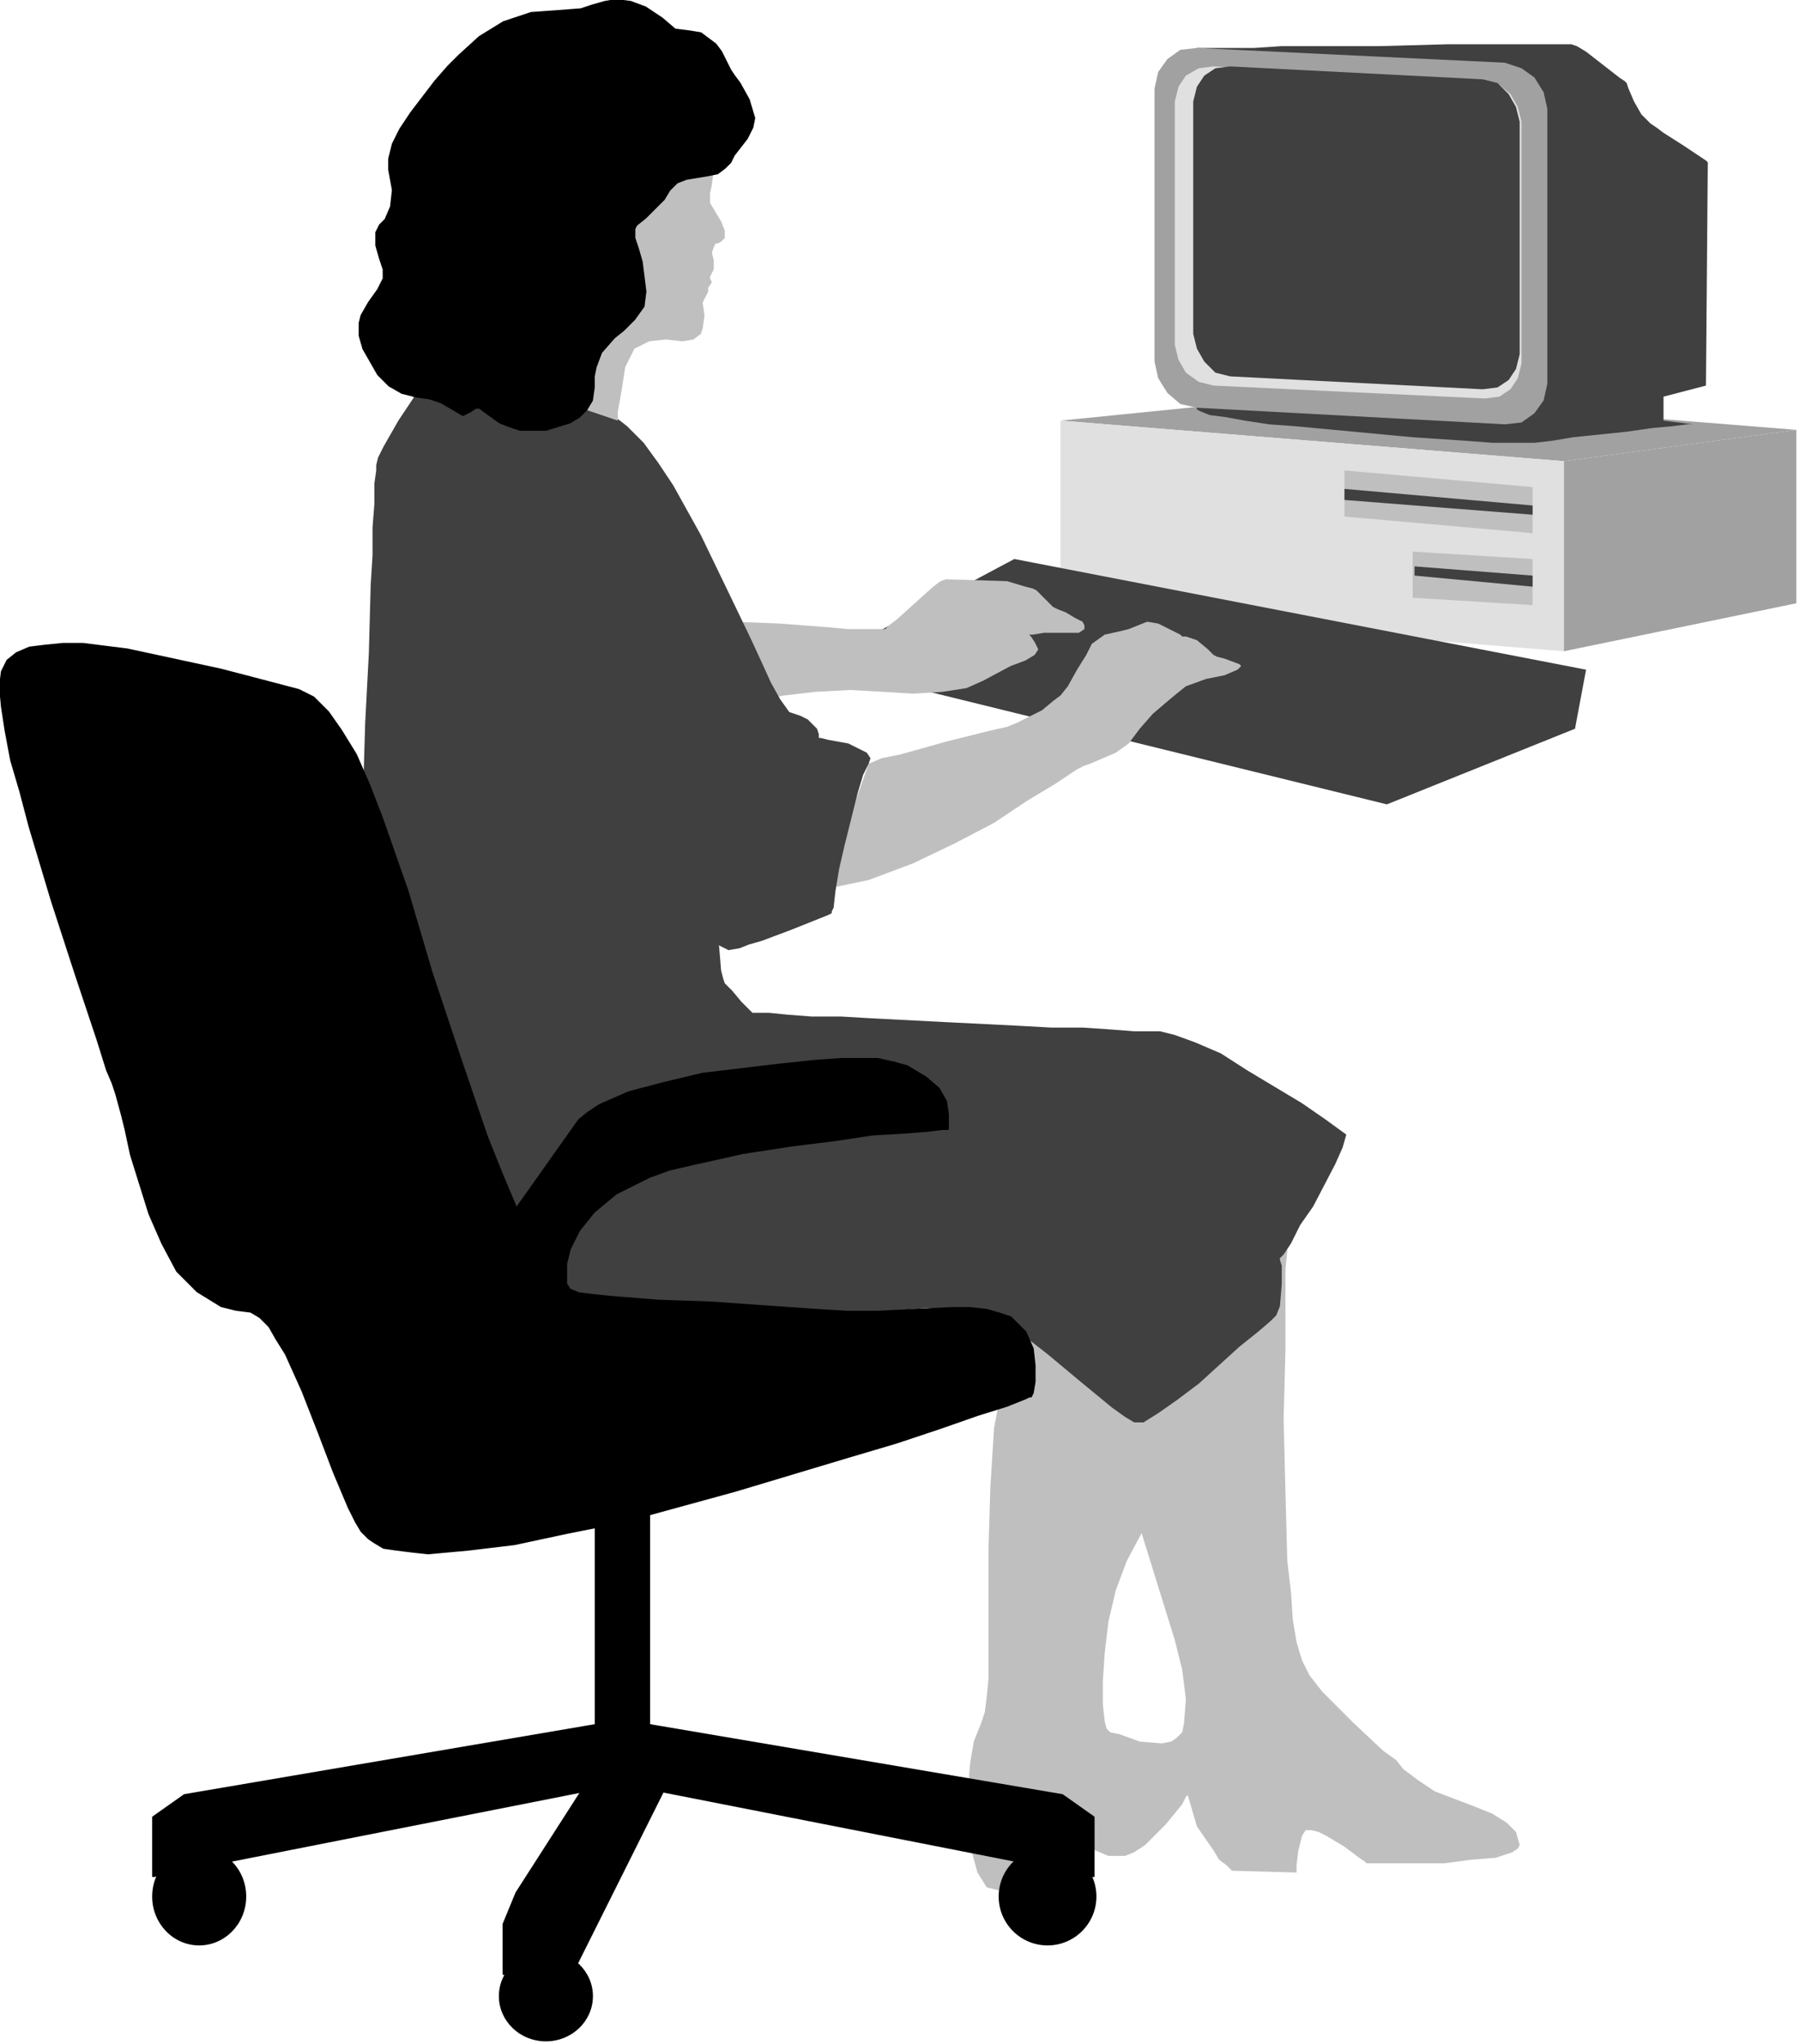 <svg xmlns="http://www.w3.org/2000/svg" fill-rule="evenodd" height="354.633" preserveAspectRatio="none" stroke-linecap="round" viewBox="0 0 976 1108" width="312.378"><style>.pen0{stroke:#000;stroke-width:1;stroke-linejoin:round}.brush1{fill:#bfbfbf}.pen1{stroke:none}.brush2{fill:#404040}.brush3{fill:#a1a1a1}.brush4{fill:#e0e0e0}.brush5{fill:#000}</style><path class="pen1 brush1" d="m619 831-8 15-6 16-4 17-2 17-1 15v13l1 9 1 4 2 2 5 1 11 4 12 1 5-1 3-2 3-3 1-5 1-13-2-16-4-16-18-58zm79-161v8l-1 10v44l-1 37 1 40 1 37 2 17 1 15 2 12 3 10 4 8 7 9 17 17 16 15 7 5 4 5 8 6 9 6 21 8 10 4 8 5 5 5 2 7-1 2-3 2-9 3-13 1-15 2h-42l-1-1-3-2-8-6-10-6-4-2-4-1h-3l-2 3-2 8-1 8v4l-35-1-1-1-2-2-4-3-3-5-9-13-5-17-1 1-2 4-9 11-11 11-6 4-5 2h-9l-14-6h-4l-2 2-3 3-12 16-1 2-1 1h-3l-8 1h-10l-8-2-5-8-3-11-2-11-1-12 2-25 2-12 4-10 2-6 1-8 1-10v-71l1-33 2-32 6-31 3-13 5-12 145-48z"/><path class="pen1 brush2" d="M230 523v12l-1 19-2 21v24l-1 24 1 22 1 19 2 7 2 6 4 5 7 5 10 4 12 4 15 3 15 4 36 5 36 4 35 2 17 1h27l10-1 17-2 16-1 14-1 13 1 11 1 10 2 8 3 7 5 7 6 9 7 18 15 17 14 7 5 5 3h5l8-5 10-7 12-9 22-20 10-8 7-6 3-3 2-5 1-12v-10l-1-3v-1l2-2 4-6 5-10 7-10 12-23 4-9 2-7-11-8-13-9-30-18-14-9-14-6-11-4-8-2h-14l-13-1-15-1h-17l-18-1-40-2-39-2-17-1h-16l-13-1-10-1h-9l-2-2-4-4-5-6-4-4-1-3-1-4-1-12-1-10-1-4v-1l-158 24z"/><path class="pen1 brush3" d="m724 213-149 15 273 22 126-17-250-20z"/><path class="pen1 brush2" d="M649 26h31l15-1h53l37-1h67l3 1 5 3 18 14 3 2 1 1 1 3 3 7 4 7 5 5 3 2 4 3 11 7 9 6 3 2 1 1-1 121-23 6v13l16 2h-3l-8 1-11 1-14 2-29 3-12 2-9 1h-23l-13-1-30-2-64-6-14-1-13-2-11-2-8-1-5-2-2-1V26z"/><path class="pen1 brush4" d="M575 228v103l273 22V250l-273-22z"/><path class="pen1 brush3" d="m848 250 126-17v94l-126 26V250zM649 26l-9 1-7 5-5 7-2 9v148l2 9 5 8 7 6 9 2 167 9 9-1 7-5 5-7 2-9V59l-2-9-5-8-7-5-9-3-167-8z"/><path class="pen1 brush4" d="m658 36-8 1-7 4-4 6-2 8v132l2 8 4 7 7 5 8 2 147 7 8-1 6-4 4-6 2-8V66l-2-8-4-7-6-5-8-2-147-8z"/><path class="pen1 brush2" d="m667 36-8 1-6 4-4 6-2 8v126l2 8 4 7 6 6 8 2 137 7 8-1 6-4 4-6 2-8V66l-2-8-4-7-6-6-8-2-137-7z"/><path class="pen1 brush1" d="M729 255v25l102 9v-25l-102-9z"/><path class="pen1 brush2" d="M729 265v6l102 8v-5l-102-9z"/><path class="pen1 brush1" d="M766 299v25l65 4v-25l-65-4z"/><path class="pen1 brush2" d="M767 307v5l64 6v-6l-64-5zm-217-4 310 60-6 32-102 41-297-73 3-11 92-49z"/><path class="pen1 brush1" d="m471 414 7-3 10-2 25-7 24-6 9-2 5-2 14-7 6-5 4-3 4-5 5-9 5-8 3-6 7-5 9-2 4-1 10-4 6 1 10 5 2 1 1 1h2l6 2 6 5 2 2 1 1 2 1 4 1 8 3 1 1-2 2-7 3-10 2-11 4-5 4-6 5-7 6-7 8-6 8-7 5-14 6-3 1-4 2-12 8-15 9-18 12-21 11-23 11-24 9-24 5 24-68zm-73-77 25 1 26 2 11 1h20l2-2 4-3 20-18 4-3 3-1 33 1 10 3 4 1 2 1 9 9 2 1 5 2 5 3 4 2 1 2v2l-3 2h-19l-6 1h-2l1 1 2 3 2 4-2 3-5 3-8 3-15 8-9 4-13 2-16 1-16-1-18-1-19 1-17 2-6 1h-4l-17-41z"/><path class="pen1 brush2" d="m227 210-1 2-2 4-8 12-8 14-3 6-1 4v3l-1 7v11l-1 13v15l-1 16-1 37-2 38-1 34-1 15v13l-1 10v6l1 20 5 20 4 9 4 7 5 4 5 2 6 1 7 1 17 4 17 1 7-2 5-3 6-4 7-3 16-4h18l17 3 7 1 8-1 14-5 11-6 3-3 1-1h1l8 4 6-1 5-2 7-2 16-6 15-6 5-2 2-1v-1l1-2 1-9 2-12 3-13 7-28 3-10 3-6 1-3-2-3-10-5-11-2-4-1h-1v-2l-1-3-5-5-4-2-6-2-5-7-5-9-5-11-6-13-13-27-14-29-15-27-8-12-8-11-9-9-9-7-9-4-9-2-86-8z"/><path class="pen1 brush1" d="m388 83-1 9-1 8-1 5v5l6 10 2 5v4l-2 2-2 1h-1l-1 2-1 3 1 4v5l-2 4v1l1 2-2 3v2l-3 6 1 7-1 7-1 3-4 3-6 1-9-1-9 1-8 4-5 10-2 13-2 11v5l-47-16v-1l1-2 4-8 5-13 7-15 18-34 9-16 10-14 9-10 8-7 8-4 7-3 6-2h8z"/><path class="pen0 brush5" d="m366 16 8 1 6 1 8 6 3 4 2 4 3 6 2 3 3 4 5 9 3 10-1 5-3 6-7 9-2 4-3 3-4 3-5 1-12 2-5 2-4 4-3 5-10 10-5 4-1 2v5l2 6 2 7 2 16-1 8-5 7-6 6-5 4-7 8-3 8-1 5v6l-1 7-3 5-4 4-5 3-13 4h-14l-6-2-5-2-7-5-4-3h-2l-3 2-4 2-5-3-7-4-6-2-7-1-8-2-7-4-6-6-8-14-2-7v-7l1-4 4-7 5-7 3-6v-5l-2-6-2-7v-7l2-4 3-3 3-7 1-9-2-11v-6l2-8 4-8 6-9 13-17 7-8 6-6 11-10 13-8 15-5 14-1 13-1 6-2 7-2 6-1 8 1 8 3 9 6 7 6zm-86 639-8-19-8-20-15-44-15-45-13-44-14-40-7-18-7-16-8-13-7-10-8-8-8-4-19-5-23-6-51-11-24-3H34l-10 1-8 1-7 3-5 4-3 6-1 8 1 11 2 13 3 16 5 17 5 19 12 40 13 40 12 36 5 16 3 7 2 6 3 11 2 8 3 14 10 32 7 16 8 15 11 11 13 8 8 2 8 1 5 3 5 5 4 7 5 8 9 20 9 23 8 21 8 19 4 8 3 5 4 4 3 2 5 3 7 1 8 1 9 1 22-2 25-3 28-6 30-6 62-17 60-18 27-8 24-8 20-7 16-5 10-4 2-1h1l1-2 1-6v-9l-1-9-4-9-8-8-6-2-7-2-9-1h-10l-21 1-19 1h-17l-16-1-29-2-28-2-29-1-25-2-10-1-8-1-5-2-2-3v-11l2-8 5-10 8-10 12-10 8-4 10-5 11-4 13-3 27-6 26-4 24-3 20-3 17-1 13-1 8-1h3v-8l-1-7-4-7-7-6-10-6-7-2-9-2h-20l-14 1-19 2-42 5-21 5-19 5-16 7-6 4-5 4-34 48z"/><path class="pen0 brush5" d="m359 971 234 46v-32l-17-12-224-38V814h-29v121l-223 38-17 12v32l233-46h43z"/><path class="pen0 brush5" d="m323 959-43 67-7 17v27l36 2 53-106-39-7z"/><ellipse class="pen0 brush5" cx="296" cy="1082" rx="25" ry="24"/><ellipse class="pen0 brush5" cx="108" cy="1028" rx="25" ry="26"/><circle class="pen0 brush5" cx="568" cy="1028" r="26"/></svg>

